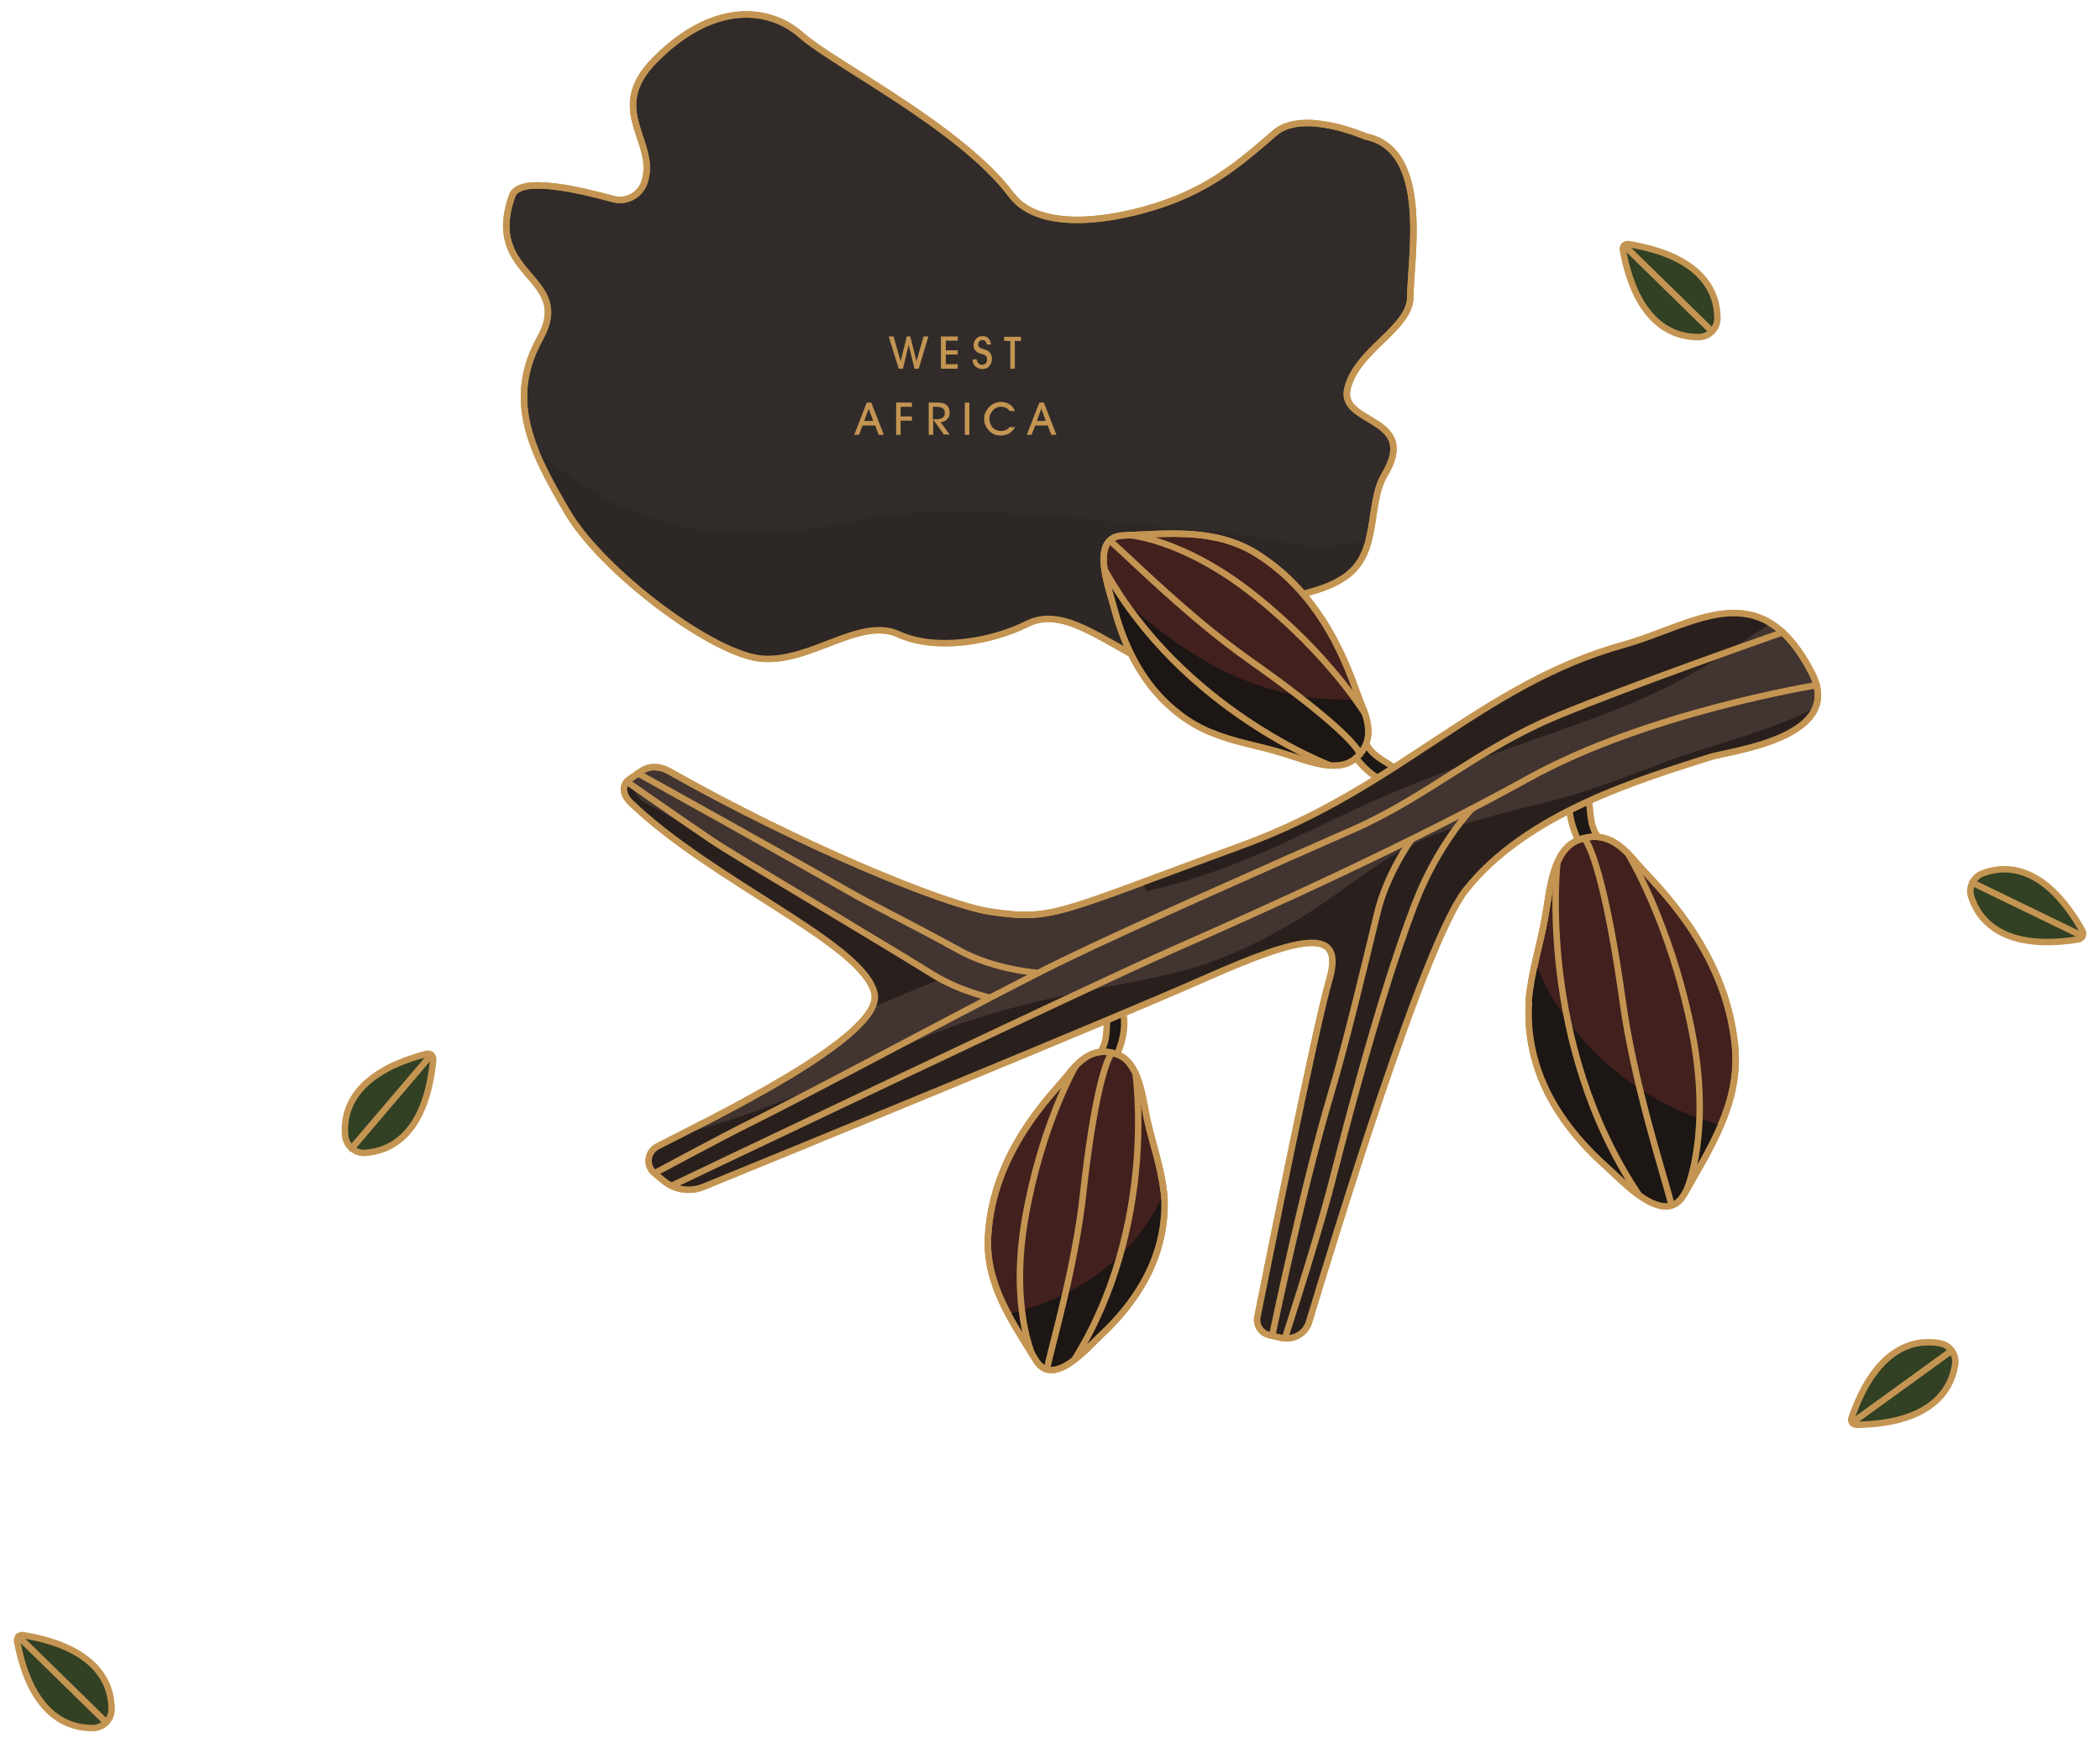 <?xml version="1.0" encoding="utf-8"?>
<!-- Generator: Adobe Illustrator 25.1.0, SVG Export Plug-In . SVG Version: 6.00 Build 0)  -->
<svg version="1.1" id="圖層_1" xmlns="http://www.w3.org/2000/svg" xmlns:xlink="http://www.w3.org/1999/xlink" x="0px" y="0px"
	 width="651px" height="540.2px" viewBox="0 0 651 540.2" style="enable-background:new 0 0 651 540.2;" xml:space="preserve">
<style type="text/css">
	.st0{fill:#312C2A;stroke:#C49552;stroke-width:2;stroke-linecap:round;stroke-linejoin:round;stroke-miterlimit:10;}
	.st1{fill:#2D2725;}
	.st2{fill:none;stroke:#C49552;stroke-width:2;stroke-linecap:round;stroke-linejoin:round;stroke-miterlimit:10;}
	.st3{fill:#C49552;}
	.st4{fill:#1D1715;stroke:#C49552;stroke-width:2;stroke-linecap:round;stroke-linejoin:round;stroke-miterlimit:10;}
	.st5{fill:#42201D;stroke:#C49552;stroke-width:2;stroke-linecap:round;stroke-linejoin:round;stroke-miterlimit:10;}
	.st6{fill:#1C1614;}
	.st7{fill:#423430;stroke:#C49552;stroke-width:2;stroke-linecap:round;stroke-linejoin:round;stroke-miterlimit:10;}
	.st8{fill:#29201E;}
	.st9{fill:#324024;stroke:#C49552;stroke-width:2;stroke-linecap:round;stroke-linejoin:round;stroke-miterlimit:10;}
</style>
<g>
	<g>
		<path class="st0" d="M423.3,42.3c0,0-19.4-8.6-28.1-1.1s-17.6,15.5-31.6,20.9c-14,5.4-40.5,11.1-50.1-1.7
			c-15.7-21-55.4-40.8-65.1-49.5c-9.7-8.6-27-10.8-45.3,7.6c-15.7,15.7,1.1,25.5-3.4,38.2c-1.4,3.9-5.6,6.1-9.6,5
			c-9.2-2.5-28.9-7.5-31.3-1.1c-9.2,25.5,19.4,24.8,8.6,44.3c-10.8,19.4-2.2,35.6,8.6,54c10.8,18.3,45.3,44.3,60.4,45.3
			c15.1,1.1,30.2-13,42.1-7.6s29.1,2.2,39.9-3.2c10.8-5.4,22.4,4.5,37.5,12.1c15.1,7.6,19.4,3.2,28.1-9.7s22.2-9.5,33-17
			s6.8-22.5,12.2-31.6c11.1-18.5-14.7-15.3-11.4-27.1c3.2-11.9,19.4-18.3,19.4-28.1C437.3,79.6,443.5,46.3,423.3,42.3z"/>
		<path class="st1" d="M391.2,167c-11.7-2.3-23.7-2.9-35.5-4.2c-11.7-1.2-23.5-2.5-35.2-3.3c-12-0.8-24.1-1.2-36.2-0.6
			c-11.1,0.6-21.5,3.2-32.4,4.9c-19,3-38.5,2-56.4-5.5c-11.3-4.7-21.1-11.5-29.7-19.8c2.5,6.6,6.3,13.3,10.4,20.2
			c10.8,18.3,45.3,44.3,60.4,45.3s30.2-13,42.1-7.6c11.9,5.4,29.1,2.2,39.9-3.2c10.8-5.4,22.4,4.5,37.5,12.1
			c15.1,7.6,19.4,3.2,28.1-9.7c8.6-13,22.2-9.5,33-17c4.3-3,6.2-7.2,7.4-11.7C413.6,170.5,402.6,169.3,391.2,167z"/>
		<path class="st2" d="M423.3,42.3c0,0-19.4-8.6-28.1-1.1s-17.6,15.5-31.6,20.9c-14,5.4-40.5,11.1-50.1-1.7
			c-15.7-21-55.4-40.8-65.1-49.5c-9.7-8.6-27-10.8-45.3,7.6c-15.7,15.7,1.1,25.5-3.4,38.2c-1.4,3.9-5.6,6.1-9.6,5
			c-9.2-2.5-28.9-7.5-31.3-1.1c-9.2,25.5,19.4,24.8,8.6,44.3c-10.8,19.4-2.2,35.6,8.6,54c10.8,18.3,45.3,44.3,60.4,45.3
			c15.1,1.1,30.2-13,42.1-7.6s29.1,2.2,39.9-3.2c10.8-5.4,22.4,4.5,37.5,12.1c15.1,7.6,19.4,3.2,28.1-9.7s22.2-9.5,33-17
			s6.8-22.5,12.2-31.6c11.1-18.5-14.7-15.3-11.4-27.1c3.2-11.9,19.4-18.3,19.4-28.1C437.3,79.6,443.5,46.3,423.3,42.3z"/>
		<g>
			<g>
				<path class="st3" d="M275.5,104.3h1.5l2.2,7.7l1.9-7.7h1.1l1.9,7.7l2.2-7.7h1.5l-3,10h-1.3l-1.8-7.4l-1.8,7.4h-1.3L275.5,104.3z
					"/>
				<path class="st3" d="M296.9,114.3h-5.2v-10h5.2v1.3h-3.7v3h3.7v1.3h-3.7v3h3.7V114.3z"/>
				<path class="st3" d="M301.5,111.4h1.3c0,0.5,0.2,0.9,0.5,1.2s0.6,0.5,1.1,0.5c0.5,0,0.9-0.2,1.2-0.5c0.3-0.3,0.4-0.7,0.4-1.2
					c0-0.5-0.1-0.8-0.3-1s-0.7-0.5-1.4-0.7c0,0-0.1,0-0.2,0c-0.8-0.2-1.4-0.6-1.8-1.1c-0.2-0.2-0.3-0.5-0.4-0.7
					c-0.1-0.3-0.1-0.5-0.1-0.8c0-0.9,0.3-1.5,0.8-2.1s1.2-0.8,2-0.8c0.8,0,1.4,0.2,1.8,0.7c0.5,0.5,0.7,1.1,0.8,1.9h-1.3
					c0-0.4-0.2-0.7-0.4-1c-0.2-0.2-0.5-0.4-0.9-0.4c-0.4,0-0.7,0.1-1,0.4c-0.2,0.3-0.4,0.6-0.4,1c0,0.2,0,0.3,0.1,0.4
					c0,0.1,0.1,0.3,0.2,0.4c0.2,0.2,0.6,0.4,1.3,0.6c0.3,0.1,0.5,0.1,0.7,0.2c0.7,0.2,1.2,0.6,1.5,1.1c0.3,0.5,0.5,1,0.5,1.7
					c0,1-0.3,1.7-0.8,2.3s-1.3,0.9-2.2,0.9c-0.8,0-1.5-0.3-2.1-0.8C301.8,113.1,301.5,112.3,301.5,111.4z"/>
				<path class="st3" d="M314.6,114.3h-1.4v-8.6h-1.9v-1.3h5.2v1.3h-1.9V114.3z"/>
				<path class="st3" d="M267.4,131.9l-1.1,2.9h-1.5l3.9-10h1.4l3.9,10h-1.6l-1.1-2.9H267.4z M270.7,130.5l-1.4-3.8l-1.4,3.8H270.7z
					"/>
				<path class="st3" d="M277.8,134.8v-10h4.9v1.3h-3.5v3h3.5v1.3h-3.5v4.4H277.8z"/>
				<path class="st3" d="M289.3,134.8h-1.4v-10h2.9c1.2,0,2.1,0.3,2.7,0.8c0.6,0.6,0.9,1.3,0.9,2.4c0,0.8-0.3,1.5-0.8,2
					c-0.5,0.5-1.2,0.8-2,0.9l2.8,3.8h-1.8l-3.3-4.6V134.8z M289.3,130h0.7c1,0,1.7-0.2,2.2-0.5c0.5-0.3,0.7-0.8,0.7-1.5
					c0-0.6-0.2-1.1-0.6-1.4s-1.1-0.5-2-0.5h-1.1V130z"/>
				<path class="st3" d="M300.5,134.8h-1.4v-10h1.4V134.8z"/>
				<path class="st3" d="M314.7,132.3c-0.4,0.9-1,1.5-1.8,2c-0.8,0.5-1.6,0.7-2.7,0.7c-0.7,0-1.4-0.1-2.1-0.4
					c-0.6-0.3-1.2-0.7-1.7-1.3c-0.4-0.5-0.7-1-1-1.6c-0.2-0.6-0.3-1.2-0.3-1.9c0-0.7,0.1-1.4,0.4-2s0.7-1.2,1.2-1.7
					c0.5-0.5,1-0.8,1.6-1.1c0.6-0.2,1.2-0.4,1.9-0.4c1,0,1.9,0.2,2.7,0.7c0.8,0.5,1.4,1.2,1.7,2.1H313c-0.3-0.4-0.7-0.8-1.2-1
					c-0.5-0.2-1-0.3-1.6-0.3c-0.5,0-0.9,0.1-1.3,0.3s-0.8,0.4-1.1,0.8c-0.3,0.4-0.6,0.8-0.8,1.2s-0.3,0.9-0.3,1.4
					c0,0.5,0.1,1,0.3,1.5c0.2,0.5,0.4,0.9,0.7,1.2c0.3,0.4,0.7,0.6,1.2,0.8c0.4,0.2,0.9,0.3,1.4,0.3c0.6,0,1.1-0.1,1.5-0.3
					c0.5-0.2,0.8-0.5,1.1-0.9H314.7z"/>
				<path class="st3" d="M320.9,131.9l-1.1,2.9h-1.5l3.9-10h1.4l3.9,10h-1.6l-1.1-2.9H320.9z M324.2,130.5l-1.4-3.8l-1.4,3.8H324.2z
					"/>
			</g>
		</g>
	</g>
	<g>
		<path class="st4" d="M346.3,326.8c0,0,2.8-5.6,2.1-11.5c-0.1-0.9-0.7-1.6-1.6-1.8c-0.9-0.2-3.1-0.6-3.5,2.5
			c-0.5,3.5,0.1,6.7-2.2,10.1"/>
		<path class="st5" d="M360.7,369.1c-0.8-7.5-3.5-14.8-5.1-22.2c-1.5-7.3-2.5-17.7-9.4-20.1c-7-2.5-11.4,1.6-15.4,6.7
			c-4,5.1-23,23.1-24.5,49.6c-0.9,14.9,7.4,26.5,14.8,38.5c5.4,9,16.2-4,20.5-8c7-6.6,13-14.5,16.4-23.6c2.4-6.5,3.5-13.6,2.8-20.6
			C360.7,369.3,360.7,369.2,360.7,369.1z"/>
		<path class="st6" d="M343.1,392.8c-9,7.2-19.5,11.9-30.5,14.6c2.6,4.8,5.6,9.5,8.5,14.3c5.4,9,16.2-4,20.5-8
			c7-6.6,13-14.5,16.4-23.6c2.4-6.3,3.4-13.3,2.8-20.2C356.9,378.6,351,386.5,343.1,392.8z"/>
		<path class="st2" d="M360.7,369.1c-0.8-7.5-3.5-14.8-5.1-22.2c-1.5-7.3-2.5-17.7-9.4-20.1c-7-2.5-11.4,1.6-15.4,6.7
			c-4,5.1-23,23.1-24.5,49.6c-0.9,14.9,7.4,26.5,14.8,38.5c5.4,9,16.2-4,20.5-8c7-6.6,13-14.5,16.4-23.6c2.4-6.5,3.5-13.6,2.8-20.6
			C360.7,369.3,360.7,369.2,360.7,369.1z"/>
		<path class="st2" d="M333.3,330.7c0,0-10.5,18.2-15.5,47c-4.7,27.3,2.3,42.4,2.3,42.4"/>
		<path class="st2" d="M344.7,326.4c-2.3,2.8-5.9,16.2-8.9,43.4c-2.4,22.4-9.4,46-11.3,54.7"/>
		<path class="st2" d="M352,332.6c0,0,7,47.4-19,89"/>
	</g>
	<g>
		<path class="st4" d="M420.4,235c0,0,3.6,5.2,9.3,7.5c0.8,0.3,1.8,0.1,2.4-0.5c0.6-0.7,2.1-2.5-0.5-4.4c-2.9-2.1-6-3.2-8-6.9"/>
		<path class="st5" d="M375.6,227.1c7.1,3,14.9,4.1,22.2,6.4c7.2,2.2,16.9,6.5,22.5,1.5c5.6-5,4.2-10.9,1.6-17s-9.3-31.8-32.1-46.2
			c-12.8-8.1-27.2-6.4-41.6-5.8c-10.6,0.4-4.4,16.4-2.9,22.2c2.5,9.5,6.5,18.7,13,26.3c4.6,5.3,10.4,9.8,17,12.5
			C375.4,227,375.5,227.1,375.6,227.1z"/>
		<path class="st6" d="M421.6,216.8c-13.1,0.7-25.9-1.6-38.3-7c-15.1-6.6-28.2-17.1-39.9-28.5c0.7,2.7,1.5,5.2,1.9,6.9
			c2.5,9.5,6.5,18.7,13,26.3c4.6,5.3,10.4,9.8,17,12.5c0.1,0,0.2,0.1,0.3,0.1c7.1,3,14.9,4.1,22.2,6.4c7.2,2.2,16.9,6.5,22.5,1.5
			c5.6-5,4.2-10.9,1.6-17C421.9,217.6,421.7,217.3,421.6,216.8z"/>
		<path class="st2" d="M375.6,227.1c7.1,3,14.9,4.1,22.2,6.4c7.2,2.2,16.9,6.5,22.5,1.5c5.6-5,4.2-10.9,1.6-17s-9.3-31.8-32.1-46.2
			c-12.8-8.1-27.2-6.4-41.6-5.8c-10.6,0.4-4.4,16.4-2.9,22.2c2.5,9.5,6.5,18.7,13,26.3c4.6,5.3,10.4,9.8,17,12.5
			C375.4,227,375.5,227.1,375.6,227.1z"/>
		<path class="st2" d="M423.3,221.5c0,0-11-18.3-34.2-36.8c-22-17.6-38.9-18.8-38.9-18.8"/>
		<path class="st2" d="M421.6,233.8c-1.3-3.5-11.6-13.2-34.3-29.2c-18.7-13.2-36.4-31-43.2-37"/>
		<path class="st2" d="M412.4,237.3c0,0-45.7-17.1-69.9-60.6"/>
	</g>
	<g>
		<path class="st4" d="M489.3,260.5c0,0-3.5-6.4-2.8-13.4c0.1-1,0.8-1.9,1.8-2.1c1.1-0.3,3.6-0.8,4.2,2.8c0.7,4.1,0.2,7.9,2.9,11.7"
			/>
		<path class="st5" d="M473.9,310.3c0.7-8.8,3.6-17.4,5.1-26.1c1.5-8.6,2.3-20.7,10.3-23.8c8-3.1,13.3,1.4,18.2,7.3
			c4.9,5.8,27.6,26.1,30.4,57c1.5,17.3-7.7,31.1-15.8,45.5c-6,10.6-19.1-4.1-24.2-8.6c-8.4-7.5-15.7-16.5-20-27
			c-3-7.4-4.5-15.7-3.9-23.9C473.9,310.6,473.9,310.5,473.9,310.3z"/>
		<path class="st6" d="M475.9,298.4c-0.9,4-1.7,7.9-2,11.9c0,0.1,0,0.2,0,0.3c-0.6,8.2,0.9,16.4,3.9,23.9c4.3,10.5,11.6,19.5,20,27
			c5.1,4.6,18.2,19.3,24.2,8.6c4-7,8.2-14,11.4-21.3C507.9,341.9,486,323.5,475.9,298.4z"/>
		<path class="st2" d="M473.9,310.3c0.7-8.8,3.6-17.4,5.1-26.1c1.5-8.6,2.3-20.7,10.3-23.8c8-3.1,13.3,1.4,18.2,7.3
			c4.9,5.8,27.6,26.1,30.4,57c1.5,17.3-7.7,31.1-15.8,45.5c-6,10.6-19.1-4.1-24.2-8.6c-8.4-7.5-15.7-16.5-20-27
			c-3-7.4-4.5-15.7-3.9-23.9C473.9,310.6,473.9,310.5,473.9,310.3z"/>
		<path class="st2" d="M504.6,264.5c0,0,12.9,20.8,19.7,54.2c6.5,31.7-1.2,49.5-1.2,49.5"/>
		<path class="st2" d="M491.1,259.9c2.8,3.2,7.5,18.7,11.9,50.3c3.6,26,12.6,53.3,15.2,63.4"/>
		<path class="st2" d="M482.8,267.4c0,0-6.5,55.6,25.3,103.1"/>
	</g>
	<path class="st7" d="M530.1,234.7c6.3-2,41.9-5.9,31.6-26c-16.1-31.5-36.5-14.9-58.4-8.8c-44.2,12.3-69.3,44.3-118,62.1
		c-58.2,21.3-58.8,23.5-78.4,20.6c-14.4-2.2-59.1-20.7-99.6-43.6c-2.7-1.5-5.9-1.7-8.4,0l-3.8,2.6c-2.6,1.8-1.9,4.9,0.3,7.1
		c25.5,24.6,72.4,43.9,75.7,59.3c2.9,13.3-51.7,39.3-67.3,47.4c-3.2,1.7-3.7,6-0.9,8.3l2.9,2.4c3.4,2.8,8.2,3.5,12.3,1.8
		c27.2-11.1,128.6-52.7,155.4-64.6c30.9-13.7,43.3-15.8,38.6,0.4c-4.1,14-18.5,85.6-22.3,104.5c-0.5,2.6,1.1,5.1,3.8,5.7l3.4,0.8
		c3.8,0.9,7.7-1.2,8.8-4.9c7.7-25.4,35.7-117.6,48.5-133.8C473.3,251.8,509.5,241.3,530.1,234.7z"/>
	<path class="st8" d="M292.3,303.4c-1.3-0.8-2.5-1.6-3.7-2.5c-3-1.8-5.9-3.6-8.8-5.4c-6.1-3.8-13.3-9.7-19.8-11
		c-2.4-0.5-3.9-1.7-4.7-3.4c-19-9.5-36.2-22.2-55.1-32.1c-2.2-1.2-3.4-2.9-3.7-4.8c-0.4-1.1-0.6-2.3-0.5-3.4l-0.9,0.6
		c-2.6,1.8-1.9,4.9,0.3,7.1c25.5,24.6,72.4,43.9,75.7,59.3c0.3,1.4,0,3-0.9,4.7C277.5,309.2,284.8,306.1,292.3,303.4z"/>
	<path class="st8" d="M355.3,276.3c8-1.8,16-4.2,23.8-7.1c16-5.9,31-13.8,46.5-20.8c16.5-7.4,33.6-13.4,50.7-19.4
		c16.7-5.9,33.7-11.7,49-20.6c8.1-4.7,15.8-10,23.6-15.2c-13.5-8.3-29.1,2.2-45.5,6.7c-44.2,12.3-69.3,44.3-118,62.1
		c-13.1,4.8-23.2,8.6-31.4,11.6C354.6,274.4,355.1,275.3,355.3,276.3z"/>
	<path class="st8" d="M525.8,232.9c-14.2,4.5-27.6,10.8-42,14.6c-13.2,3.5-26.7,6.3-39.5,11.4c-12.5,4.9-22.6,13.1-33.5,20.7
		c-9.9,6.8-20.4,12.7-31.6,17.2c-13.2,5.3-26.9,7.3-40.7,10c-14,2.7-28,6.1-41.5,10.8c-14.2,4.9-27.4,12.1-41.1,18.1
		c-14.5,6.4-29.2,11.9-44.4,15.8c-3,1.5-5.6,2.9-7.6,3.9c-3.2,1.7-3.7,6-0.9,8.3l2.9,2.4c3.4,2.8,8.2,3.5,12.3,1.8
		c27.2-11.1,128.6-52.7,155.4-64.6c30.9-13.7,43.3-15.8,38.6,0.4c-4.1,14-18.5,85.6-22.3,104.5c-0.5,2.6,1.1,5.1,3.8,5.7l3.4,0.8
		c3.8,0.9,7.7-1.2,8.8-4.9c7.7-25.4,35.7-117.6,48.5-133.8c19-24.1,55.2-34.6,75.8-41.3c5-1.6,28.2-4.4,32.7-15.4
		C551.2,225.4,538.4,228.9,525.8,232.9z"/>
	<path class="st2" d="M530.1,234.7c6.3-2,41.9-5.9,31.6-26c-16.1-31.5-36.5-14.9-58.4-8.8c-44.2,12.3-69.3,44.3-118,62.1
		c-58.2,21.3-58.8,23.5-78.4,20.6c-14.4-2.2-59.1-20.7-99.6-43.6c-2.7-1.5-5.9-1.7-8.4,0l-3.8,2.6c-2.6,1.8-1.9,4.9,0.3,7.1
		c25.5,24.6,72.4,43.9,75.7,59.3c2.9,13.3-51.7,39.3-67.3,47.4c-3.2,1.7-3.7,6-0.9,8.3l2.9,2.4c3.4,2.8,8.2,3.5,12.3,1.8
		c27.2-11.1,128.6-52.7,155.4-64.6c30.9-13.7,43.3-15.8,38.6,0.4c-4.1,14-18.5,85.6-22.3,104.5c-0.5,2.6,1.1,5.1,3.8,5.7l3.4,0.8
		c3.8,0.9,7.7-1.2,8.8-4.9c7.7-25.4,35.7-117.6,48.5-133.8C473.3,251.8,509.5,241.3,530.1,234.7z"/>
	<g>
		<path class="st9" d="M132.2,326.7c-23.1,6-25.9,18.1-25.2,25.4c0.3,3.1,3.1,5.5,6.2,5.3c7.3-0.5,18.8-5.1,21.1-28.9
			C134.4,327.3,133.3,326.4,132.2,326.7z"/>
		<line class="st2" x1="133.7" y1="327" x2="109" y2="356"/>
	</g>
	<g>
		<path class="st9" d="M645.6,288.6c-11.7-20.8-24-20.5-30.9-17.9c-3,1.1-4.6,4.4-3.6,7.4c2.3,7,9.7,16.9,33.3,13.1
			C645.5,290.9,646.1,289.6,645.6,288.6z"/>
		<line class="st2" x1="645.6" y1="290.2" x2="611.4" y2="273.6"/>
	</g>
	<g>
		<path class="st9" d="M575.6,441.7c23.9-0.4,29.4-11.5,30.5-18.7c0.5-3.1-1.7-6.1-4.8-6.6c-7.2-1.3-19.5,0.5-27.3,23.1
			C573.5,440.6,574.4,441.7,575.6,441.7z"/>
		<line class="st2" x1="574.2" y1="441" x2="605" y2="418.7"/>
	</g>
	<g>
		<path class="st9" d="M503.1,77.6c4.4,23.5,16.3,27,23.6,26.9c3.2-0.1,5.7-2.7,5.7-5.8c0-7.3-3.8-19.1-27.4-23
			C503.9,75.4,502.8,76.5,503.1,77.6z"/>
		<line class="st2" x1="503.5" y1="76.1" x2="530.7" y2="102.7"/>
	</g>
	<g>
		<path class="st9" d="M5.3,508.8c4.4,23.5,16.3,27,23.6,26.9c3.2-0.1,5.7-2.7,5.7-5.8c0-7.3-3.8-19.1-27.4-23
			C6.1,506.6,5.1,507.7,5.3,508.8z"/>
		<line class="st2" x1="5.7" y1="507.3" x2="32.9" y2="533.9"/>
	</g>
	<path class="st2" d="M563.2,212.4c0,0-52.4,8.4-89.4,28.9s-81.8,40.6-110.2,53.1c-28.4,12.6-155.2,73.1-155.2,73.1"/>
	<path class="st2" d="M552.7,196c0,0-46.5,16.2-70.3,26.1c-23.8,9.9-40.3,25.1-62.8,35s-69.4,30.6-89.9,40.6
		c-20.5,9.9-71.6,37.7-98.1,50.9c-6.5,3.2-28.5,15-28.5,15"/>
	<path class="st2" d="M456.3,250.7c0,0-10.5,10.9-17.6,29.3c-12,31.2-23.6,78.2-26.7,89.8c-5,18.5-13.6,44.8-13.6,44.8"/>
	<path class="st2" d="M437.6,260.2c0,0-7.8,10.7-10.7,23.1c-4,16.5-9.6,40.1-14.4,56.1c-8.4,28-17.9,73.6-17.9,73.6"/>
	<path class="st2" d="M321.9,301.6c0,0-13.5-0.9-24.4-6.9c-14.6-8.1-27.1-14.1-35.2-18.8c-15.5-8.9-64.6-36.2-64.6-36.2"/>
	<path class="st2" d="M306.9,309.3c0,0-9.6-2.1-17.9-7.3c-21.2-13.2-59.9-35.8-68.8-41.8c-11.9-8.1-25.9-17.9-25.9-17.9"/>
</g>
</svg>
